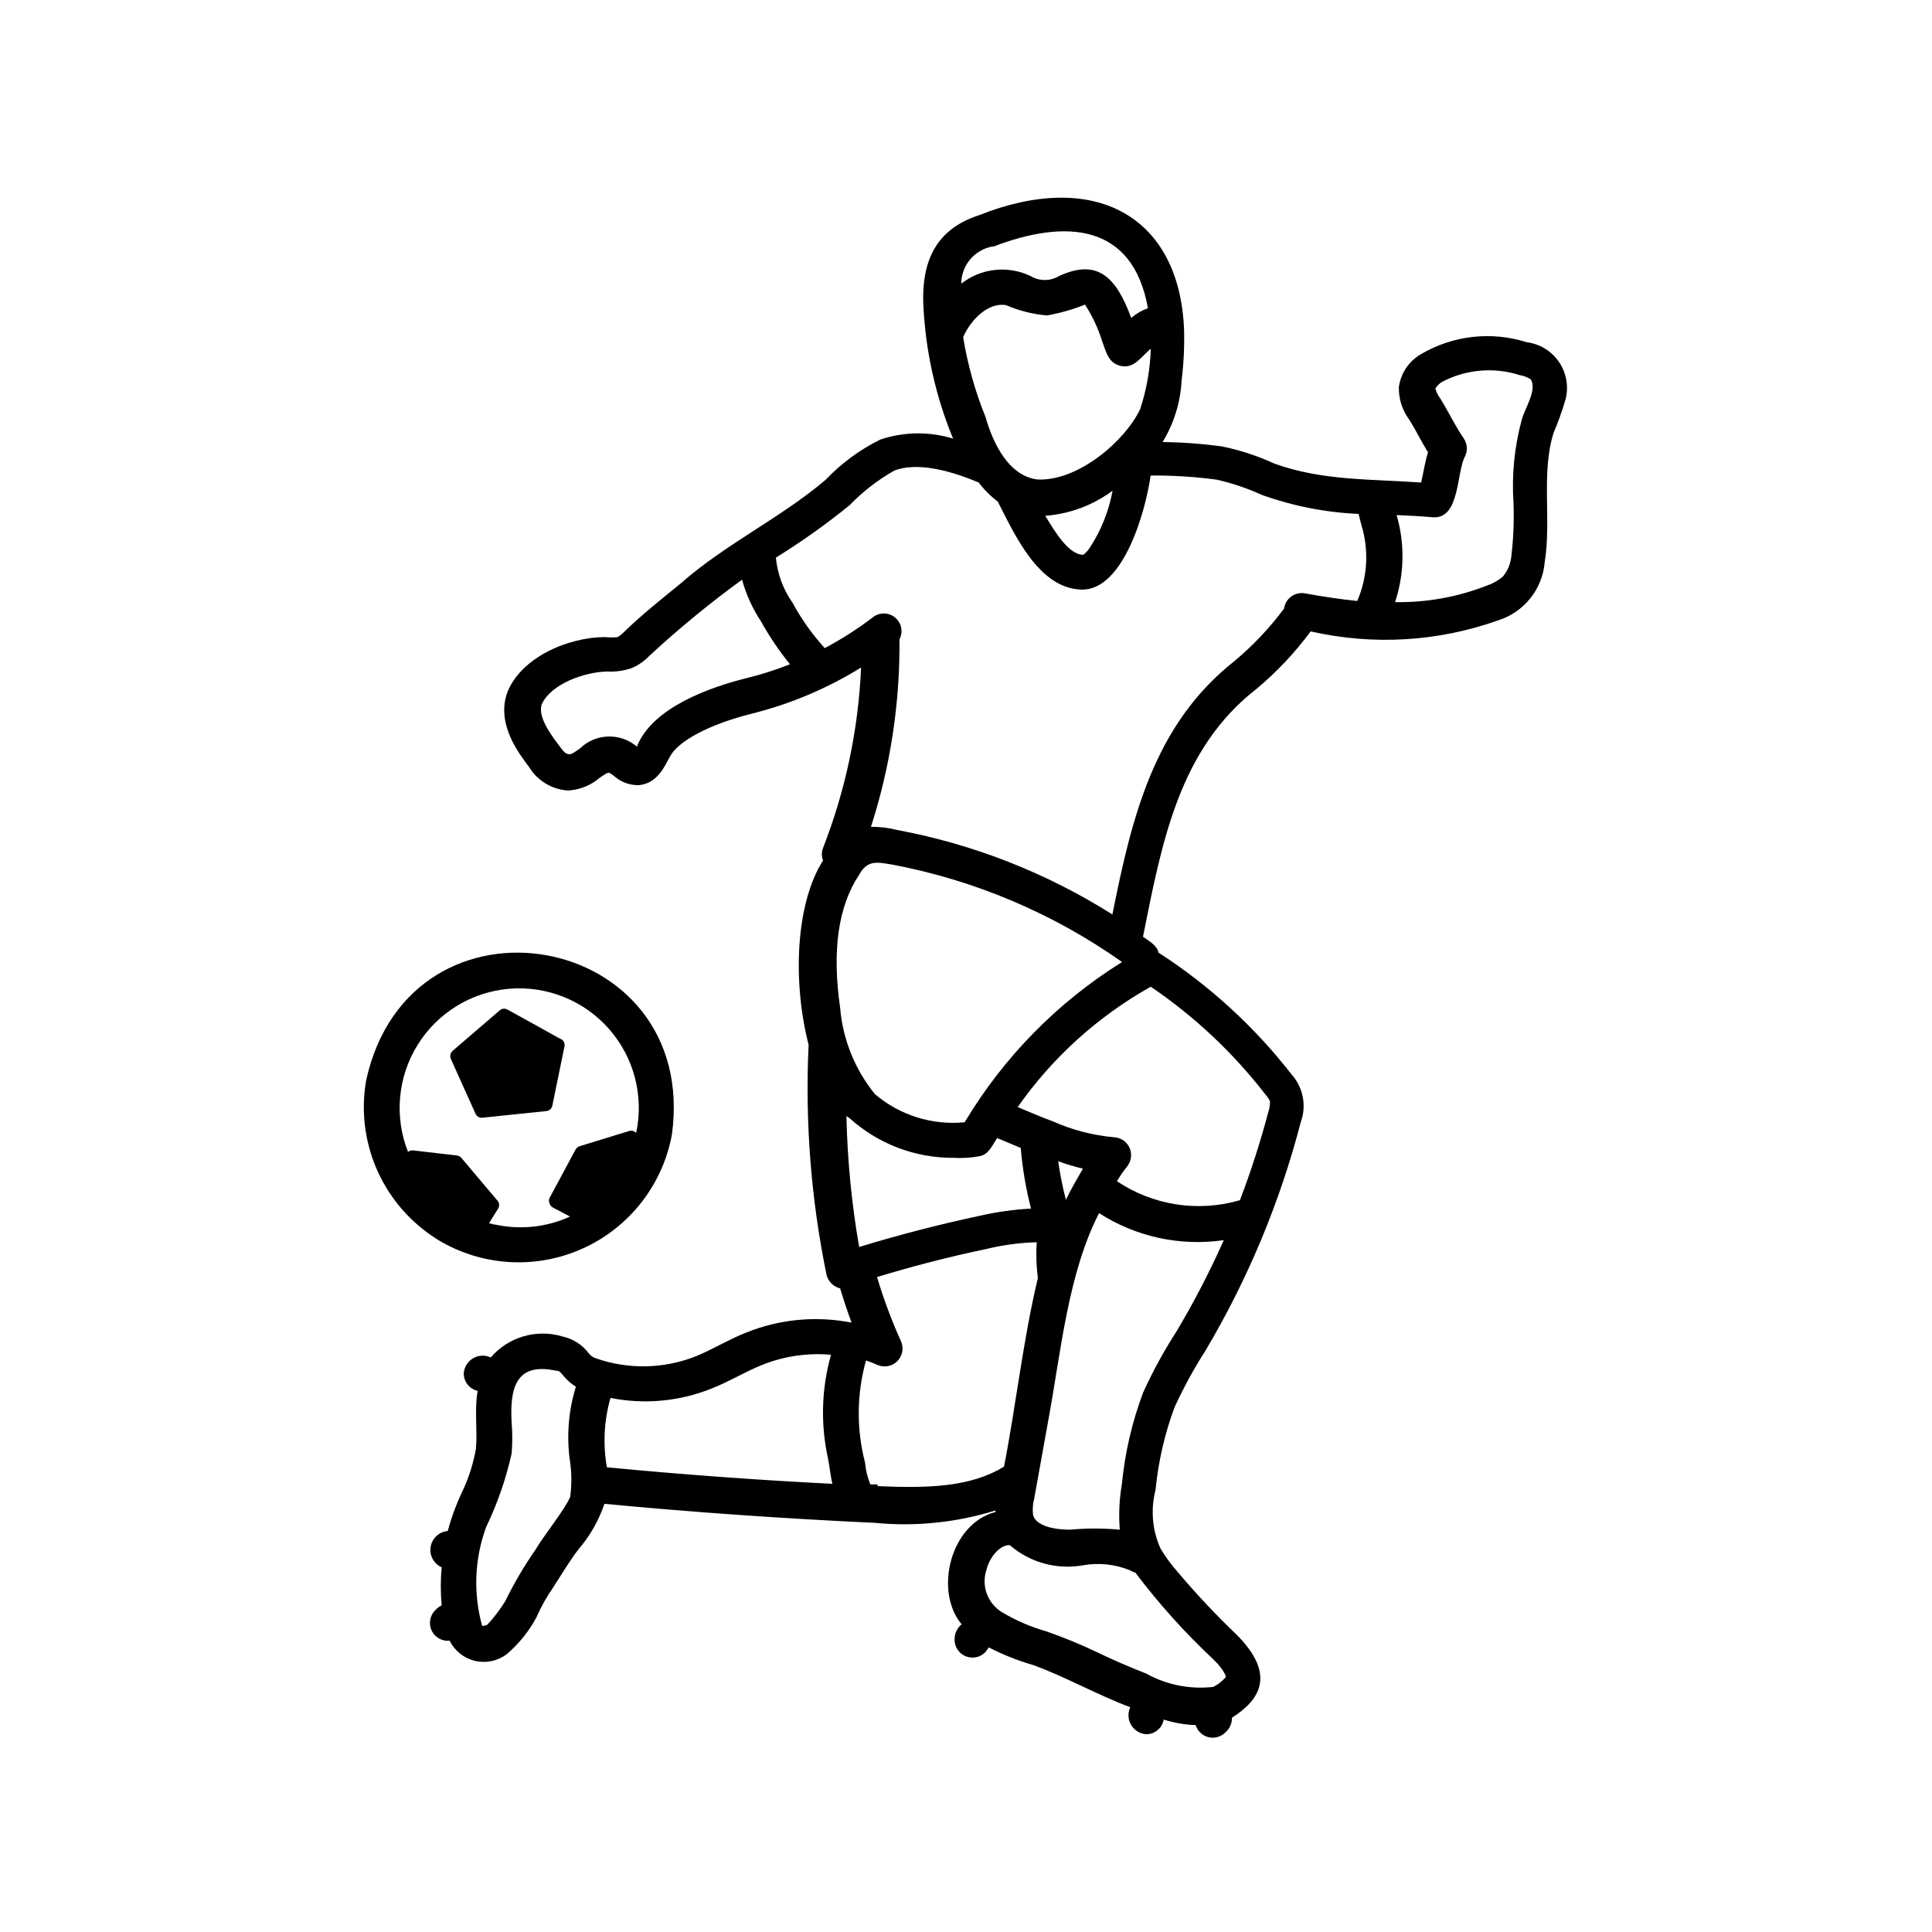 <?xml version="1.0" encoding="UTF-8"?>
<!-- Uploaded to: SVG Repo, www.svgrepo.com, Generator: SVG Repo Mixer Tools -->
<svg fill="#000000" width="800px" height="800px" version="1.1" viewBox="144 144 512 512" xmlns="http://www.w3.org/2000/svg">
 <g>
  <path d="m322.06 444.69c7.406-54.16-69.223-67.812-81.012-14.461-1.383 7.82-0.477 15.875 2.606 23.195 3.086 7.316 8.215 13.59 14.777 18.066l1.762 1.16c11.617 6.961 25.91 7.789 38.25 2.211 12.344-5.578 21.168-16.852 23.617-30.172zm-46.098 23.98c-0.801-0.113-1.59-0.281-2.367-0.504l2.316-3.727c0.48-0.645 0.48-1.523 0-2.168l-9.621-11.387c-0.289-0.355-0.703-0.59-1.16-0.656l-11.637-1.359c-0.492-0.055-0.98 0.09-1.363 0.402-3.688-9.324-2.746-19.848 2.543-28.367 5.289-8.523 14.301-14.039 24.293-14.871 9.996-0.832 19.793 3.117 26.422 10.645 6.625 7.527 9.297 17.75 7.199 27.559-0.473-0.512-1.195-0.711-1.863-0.504l-13.148 4.031v-0.004c-0.445 0.172-0.82 0.492-1.059 0.91l-6.902 12.848v-0.004c-0.176 0.438-0.176 0.926 0 1.363 0.133 0.465 0.438 0.863 0.855 1.105l4.586 2.418v0.004c-5.973 2.727-12.648 3.519-19.094 2.266z"/>
  <path d="m290.37 437.03 3.223-15.719c0.148-0.715-0.152-1.449-0.754-1.863-0.25 0-5.039-2.82-14.207-7.809h-0.004c-0.621-0.43-1.441-0.43-2.062 0l-12.598 10.832c-0.602 0.523-0.805 1.375-0.504 2.117l6.551 14.559c0.305 0.715 1.043 1.145 1.812 1.059l16.977-1.762 0.004-0.004c0.773-0.074 1.41-0.645 1.562-1.41z"/>
  <path d="m266.54 539.2c-1.605 3.387-2.902 6.914-3.879 10.531-2.289 0.199-4.156 1.922-4.535 4.188s0.824 4.5 2.922 5.434c-0.309 3.356-0.309 6.727 0 10.078-0.707 0.367-1.336 0.863-1.863 1.461-1.328 1.449-1.621 3.57-0.738 5.328 0.883 1.758 2.762 2.785 4.719 2.582 1.328 2.695 3.793 4.652 6.715 5.348 2.922 0.691 6.004 0.043 8.398-1.77 3.203-2.723 5.871-6.023 7.859-9.727 1.23-2.809 2.731-5.492 4.484-8.008 2.016-3.074 4.031-6.602 6.699-10.078 3.035-3.535 5.363-7.625 6.856-12.039 23.781 2.266 47.812 3.93 71.59 5.039v-0.004c10.793 1.055 21.688-0.059 32.043-3.273v0.402c-11.992 3.125-16.324 20.957-8.969 29.773v0.004c-1.242 1.004-1.934 2.535-1.863 4.129 0.027 2.207 1.57 4.102 3.727 4.57 2.156 0.473 4.348-0.609 5.289-2.606 3.769 1.941 7.719 3.512 11.789 4.688 8.613 3.125 16.977 7.91 25.746 11.184-0.703 1.508-0.613 3.262 0.23 4.691 0.848 1.43 2.344 2.352 4 2.465 2.285 0.008 4.242-1.633 4.637-3.883 2.742 0.871 5.59 1.363 8.465 1.461 0.492 1.598 1.789 2.812 3.41 3.207 1.621 0.395 3.332-0.098 4.5-1.289 1.113-0.98 1.738-2.398 1.711-3.883 7.356-4.637 11.84-11.387 1.211-22.016-5.484-5.238-10.684-10.773-15.57-16.574-1.723-1.934-3.258-4.023-4.582-6.246-2.188-4.875-2.648-10.348-1.312-15.52 0.727-7.492 2.418-14.859 5.039-21.914 2.398-5.227 5.16-10.277 8.262-15.113 11.191-18.875 19.672-39.227 25.191-60.461 1.574-4.32 0.645-9.16-2.418-12.594-9.852-12.672-21.777-23.594-35.266-32.293-0.453-2.016-2.57-3.074-4.133-4.231 5.039-25.191 9.574-49.828 30.23-65.797v-0.004c5.312-4.461 10.082-9.535 14.207-15.113 16.5 3.762 33.73 2.75 49.676-2.922 3.352-1.059 6.316-3.086 8.516-5.832 2.199-2.746 3.531-6.082 3.828-9.586 1.812-11.285-1.008-23.68 2.367-34.309 1.137-2.684 2.129-5.422 2.973-8.211 1.09-3.445 0.594-7.195-1.352-10.242-1.945-3.043-5.141-5.07-8.727-5.527-9.418-2.988-19.664-1.816-28.16 3.223-3.133 1.844-5.246 5.019-5.746 8.617-0.09 3.07 0.848 6.086 2.672 8.562 2.117 3.375 3.023 5.492 5.039 8.766-0.805 2.621-1.211 5.391-1.812 8.012-13.148-0.957-26.148-0.402-38.945-5.039-4.43-2.043-9.078-3.562-13.855-4.531-5.211-0.711-10.461-1.102-15.719-1.16 3-4.922 4.734-10.516 5.035-16.273 0.562-4.512 0.781-9.059 0.656-13.602-1.258-30.23-23.879-42.371-54.359-30.23-10.078 3.273-15.113 10.48-14.762 23.125 0.5 12.395 3.176 24.605 7.91 36.074-6.301-1.934-13.051-1.848-19.297 0.25-5.445 2.695-10.375 6.328-14.562 10.734-11.891 10.078-26.449 16.93-38.289 27.355-5.039 4.133-10.078 8.062-15.113 12.949-0.48 0.52-1.043 0.961-1.664 1.309-1.086 0.117-2.184 0.117-3.273 0-10.078 0-22.773 5.644-26.098 15.113-2.621 8.113 3.176 15.668 5.945 19.348 2.219 3.633 6.078 5.945 10.328 6.195 3.059-0.172 5.981-1.34 8.312-3.324 2.769-1.914 2.316-1.562 3.879-0.504 1.793 1.582 4.109 2.441 6.5 2.418 5.039-0.453 6.852-5.039 8.262-7.508 2.168-4.231 10.578-8.664 21.867-11.488v0.004c10.176-2.555 19.898-6.668 28.816-12.191-0.711 16.379-4.117 32.535-10.074 47.809-0.426 1.07-0.426 2.258 0 3.324-7.305 11.438-8.113 32.195-3.828 48.871h-0.004c-0.965 20.492 0.641 41.023 4.789 61.113 0.508 1.688 1.867 2.988 3.574 3.426 0.906 3.023 1.914 6.047 3.023 9.07v-0.004c-9.398-1.852-19.133-0.926-28.012 2.672-4.586 1.812-8.816 4.434-13.25 6.246-8.465 3.352-17.852 3.551-26.449 0.555-0.844-0.246-1.574-0.781-2.066-1.512-1.699-2.176-4.102-3.691-6.801-4.281-3.371-1.02-6.965-1.039-10.344-0.055s-6.402 2.93-8.699 5.598c-1.516-0.707-3.281-0.613-4.711 0.242-1.434 0.859-2.348 2.371-2.445 4.039 0.016 2.195 1.539 4.094 3.68 4.586-0.906 5.039 0 10.531-0.453 15.367v-0.004c-0.691 3.887-1.895 7.668-3.578 11.234zm174.82-140.26v0.004c-17.082 10.641-31.383 25.199-41.715 42.469-8.609 0.844-17.191-1.848-23.777-7.453-5.305-6.527-8.516-14.496-9.223-22.875-2.168-15.113-0.555-26.852 5.039-35.266 2.168-3.93 4.637-3.375 8.613-2.719l0.004-0.004c21.973 4.129 42.801 12.945 61.059 25.848zm-72.246 41.367c7.523 6.805 17.316 10.559 27.461 10.527 2.394 0.141 4.797-0.012 7.152-0.453 2.367-0.504 3.273-2.973 4.535-4.785l6.246 2.621c0.457 5.422 1.367 10.797 2.723 16.07-4.668 0.258-9.301 0.914-13.855 1.965-10.629 2.266-21.312 5.039-31.691 8.211-1.996-11.469-3.121-23.074-3.375-34.711 0.254 0.203 0.523 0.387 0.805 0.555zm57.332 21.512h0.004c-0.871-3.316-1.543-6.68-2.016-10.078 2.144 0.781 4.328 1.438 6.551 1.965-1.613 2.824-3.176 5.441-4.535 8.312zm-49.879 75.57h-1.914 0.004c-0.77-1.844-1.246-3.801-1.41-5.793-2.309-8.883-2.223-18.219 0.254-27.055 1.059 0.352 2.102 0.754 3.121 1.211 1.793 0.742 3.856 0.32 5.211-1.066 1.352-1.387 1.727-3.461 0.938-5.234-2.496-5.527-4.617-11.215-6.348-17.027 9.473-2.871 19.195-5.391 28.867-7.406 4.406-1.078 8.914-1.688 13.449-1.812-0.207 3.176-0.105 6.363 0.305 9.52-3.93 16.375-5.793 33.758-8.969 49.93-9.168 5.691-21.059 5.691-33.504 5.188zm88.926 46.301c2.871 2.769 3.375 4.484 3.375 4.734h0.004c-0.93 1.082-2.062 1.969-3.328 2.621-6.148 0.707-12.367-0.523-17.785-3.527-4.484-1.762-8.715-3.578-13.199-5.742-4.312-2.055-8.738-3.867-13.25-5.441-4.098-1.16-8.027-2.856-11.688-5.039-3.902-2.309-5.648-7.043-4.18-11.336 0.504-2.367 2.973-6.5 6.144-6.5 5.352 4.652 12.523 6.617 19.496 5.344 4.141-0.719 8.398-0.266 12.293 1.309 0.473 0.289 0.98 0.512 1.512 0.656 6.199 8.219 13.09 15.887 20.605 22.922zm-9.672-86.906c-3.352 5.18-6.312 10.605-8.867 16.223-2.941 7.809-4.84 15.977-5.641 24.281-0.688 3.992-0.875 8.055-0.555 12.094-4.375-0.406-8.777-0.406-13.152 0-4.231 0-8.969-0.957-9.824-3.828-0.188-1.5-0.086-3.023 0.305-4.484l3.777-20.957c3.324-18.09 5.191-38.645 13.402-54.617 9.793 6.293 21.531 8.836 33.051 7.156-3.684 8.285-7.859 16.344-12.496 24.133zm23.578-62.676c0.48 0.523 0.871 1.117 1.16 1.766 0.016 0.906-0.121 1.809-0.402 2.668-2.102 7.973-4.625 15.824-7.559 23.527-11.074 3.227-23.012 1.383-32.598-5.035 0.82-1.371 1.727-2.684 2.723-3.93 0.484-0.637 0.812-1.379 0.957-2.168 0.23-1.32-0.109-2.68-0.934-3.734-0.828-1.059-2.062-1.715-3.398-1.809-5.602-0.484-11.086-1.898-16.223-4.18-3.125-1.16-6.098-2.418-9.422-3.828 9.211-13.145 21.266-24.043 35.266-31.895 11.594 7.871 21.863 17.531 30.43 28.617zm44.438-153.01c7.106 0.352 6.098-11.891 8.414-16.172 0.734-1.504 0.617-3.285-0.305-4.684-2.719-4.031-3.68-6.449-6.246-10.629-0.594-0.785-1.039-1.676-1.309-2.621 0 0 0.352-0.855 1.715-1.762l-0.004-0.004c6.363-3.356 13.809-4.008 20.656-1.812 1.035 0.18 2.027 0.555 2.922 1.109 1.715 2.922-1.562 7.559-2.418 10.781-1.934 7.168-2.668 14.609-2.168 22.016 0.176 4.625-0.008 9.258-0.551 13.855-0.156 2.07-0.949 4.039-2.269 5.641-1.25 1.047-2.688 1.848-4.231 2.371-7.75 3.035-16.016 4.523-24.336 4.383 2.477-7.473 2.617-15.523 0.406-23.074 3.223 0.148 6.496 0.301 9.723 0.602zm-77.688-28.664c-3.879 8.262-16.273 19.094-27.156 18.641-7.707-0.906-11.84-9.621-13.805-16.523v-0.004c-2.769-6.824-4.762-13.938-5.945-21.207 2.016-4.637 6.699-9.32 11.387-8.465 3.441 1.48 7.098 2.398 10.832 2.719 3.449-0.605 6.824-1.57 10.074-2.871 1.949 3 3.477 6.258 4.535 9.672 1.109 2.871 1.562 5.844 5.039 6.602 3.477 0.754 5.391-2.57 7.859-4.586-0.16 5.449-1.109 10.848-2.82 16.023zm-7.305 21.613c-0.984 5.391-3.039 10.531-6.047 15.113-0.453 0.719-1.035 1.352-1.715 1.863-3.93 0-7.609-6.297-10.078-10.328h0.004c6.453-0.488 12.637-2.793 17.836-6.648zm-31.738-64.641c19.195-7.406 37.082-6.348 41.109 16.273-1.625 0.582-3.125 1.449-4.434 2.57-3.93-10.68-8.816-15.871-19.145-11.082-2.312 1.383-5.199 1.383-7.508 0-2.949-1.418-6.234-1.98-9.484-1.625s-6.336 1.617-8.906 3.637c0.027-4.883 3.551-9.043 8.363-9.875zm-37.941 68.469c3.488-3.609 7.477-6.695 11.84-9.168 5.039-1.965 12.898-0.855 22.371 3.176v-0.004c1.438 1.906 3.133 3.602 5.039 5.039 4.535 8.867 10.883 23.023 22.168 23.328 11.285 0.301 17.129-21.363 18.34-30.23h-0.004c5.879-0.043 11.754 0.328 17.582 1.109 4.09 0.941 8.074 2.289 11.891 4.031 8.246 2.957 16.891 4.652 25.645 5.035 0.352 1.562 0.754 2.922 1.16 4.434 1.551 6.211 1.02 12.762-1.512 18.641-4.082-0.402-8.566-1.059-13.855-2.016-1.273-0.23-2.586 0.07-3.633 0.832-1.047 0.762-1.738 1.918-1.91 3.199-3.836 5.156-8.266 9.84-13.199 13.957-21.312 16.828-27.156 41.414-32.293 67.109v-0.004c-17.465-11.031-36.871-18.641-57.184-22.418-2.223-0.559-4.508-0.832-6.801-0.805 5.168-16.047 7.719-32.82 7.555-49.676 1.027-1.949 0.555-4.348-1.129-5.766-1.684-1.418-4.129-1.473-5.871-0.129-4.031 3.086-8.312 5.832-12.797 8.211-3.316-3.637-6.176-7.664-8.516-11.992-2.5-3.539-4.027-7.676-4.434-11.988 6.809-4.215 13.336-8.859 19.547-13.906zm-27.559 45.898c-9.02 2.266-24.688 7.559-28.816 18.086-4.414-3.758-10.961-3.539-15.113 0.504-2.168 1.562-2.57 1.664-3.375 1.41-0.805-0.25-1.664-1.562-2.266-2.367-2.769-3.629-5.441-7.707-4.484-10.73 2.469-5.492 11.488-8.613 17.332-8.715l-0.004-0.004c2.258 0.133 4.519-0.195 6.652-0.957 1.727-0.758 3.285-1.852 4.582-3.223 7.777-7.195 15.969-13.922 24.535-20.152 1.082 3.938 2.785 7.68 5.039 11.082 2.227 3.992 4.785 7.785 7.66 11.336-3.824 1.512-7.746 2.754-11.742 3.731zm-35.82 190.69c8.969 1.789 18.266 0.934 26.754-2.469 4.637-1.812 8.867-4.434 13.352-6.246 5.812-2.34 12.094-3.273 18.336-2.723-2.527 8.945-2.805 18.379-0.805 27.457 0.402 1.965 0.656 4.586 1.16 6.75-19.852-1.008-39.902-2.469-59.75-4.383h-0.004c-1.078-6.121-0.754-12.41 0.957-18.387zm-32.949 34.207c2.992-6.219 5.258-12.762 6.754-19.496 0.223-2.699 0.223-5.414 0-8.113-0.504-8.867 0.906-16.172 11.789-13.805 0.906 0 1.059 0.352 1.914 1.309v0.004c0.938 1.152 2.059 2.141 3.324 2.922-2.016 6.519-2.531 13.406-1.512 20.152 0.402 2.992 0.402 6.023 0 9.02-1.309 3.273-7.152 10.48-9.219 14.055-2.996 4.309-5.656 8.84-7.961 13.551-1.352 2.219-2.922 4.293-4.688 6.199-0.43 0.289-0.941 0.43-1.461 0.402-2.398-8.629-2.031-17.793 1.059-26.199z"/>
 </g>
</svg>